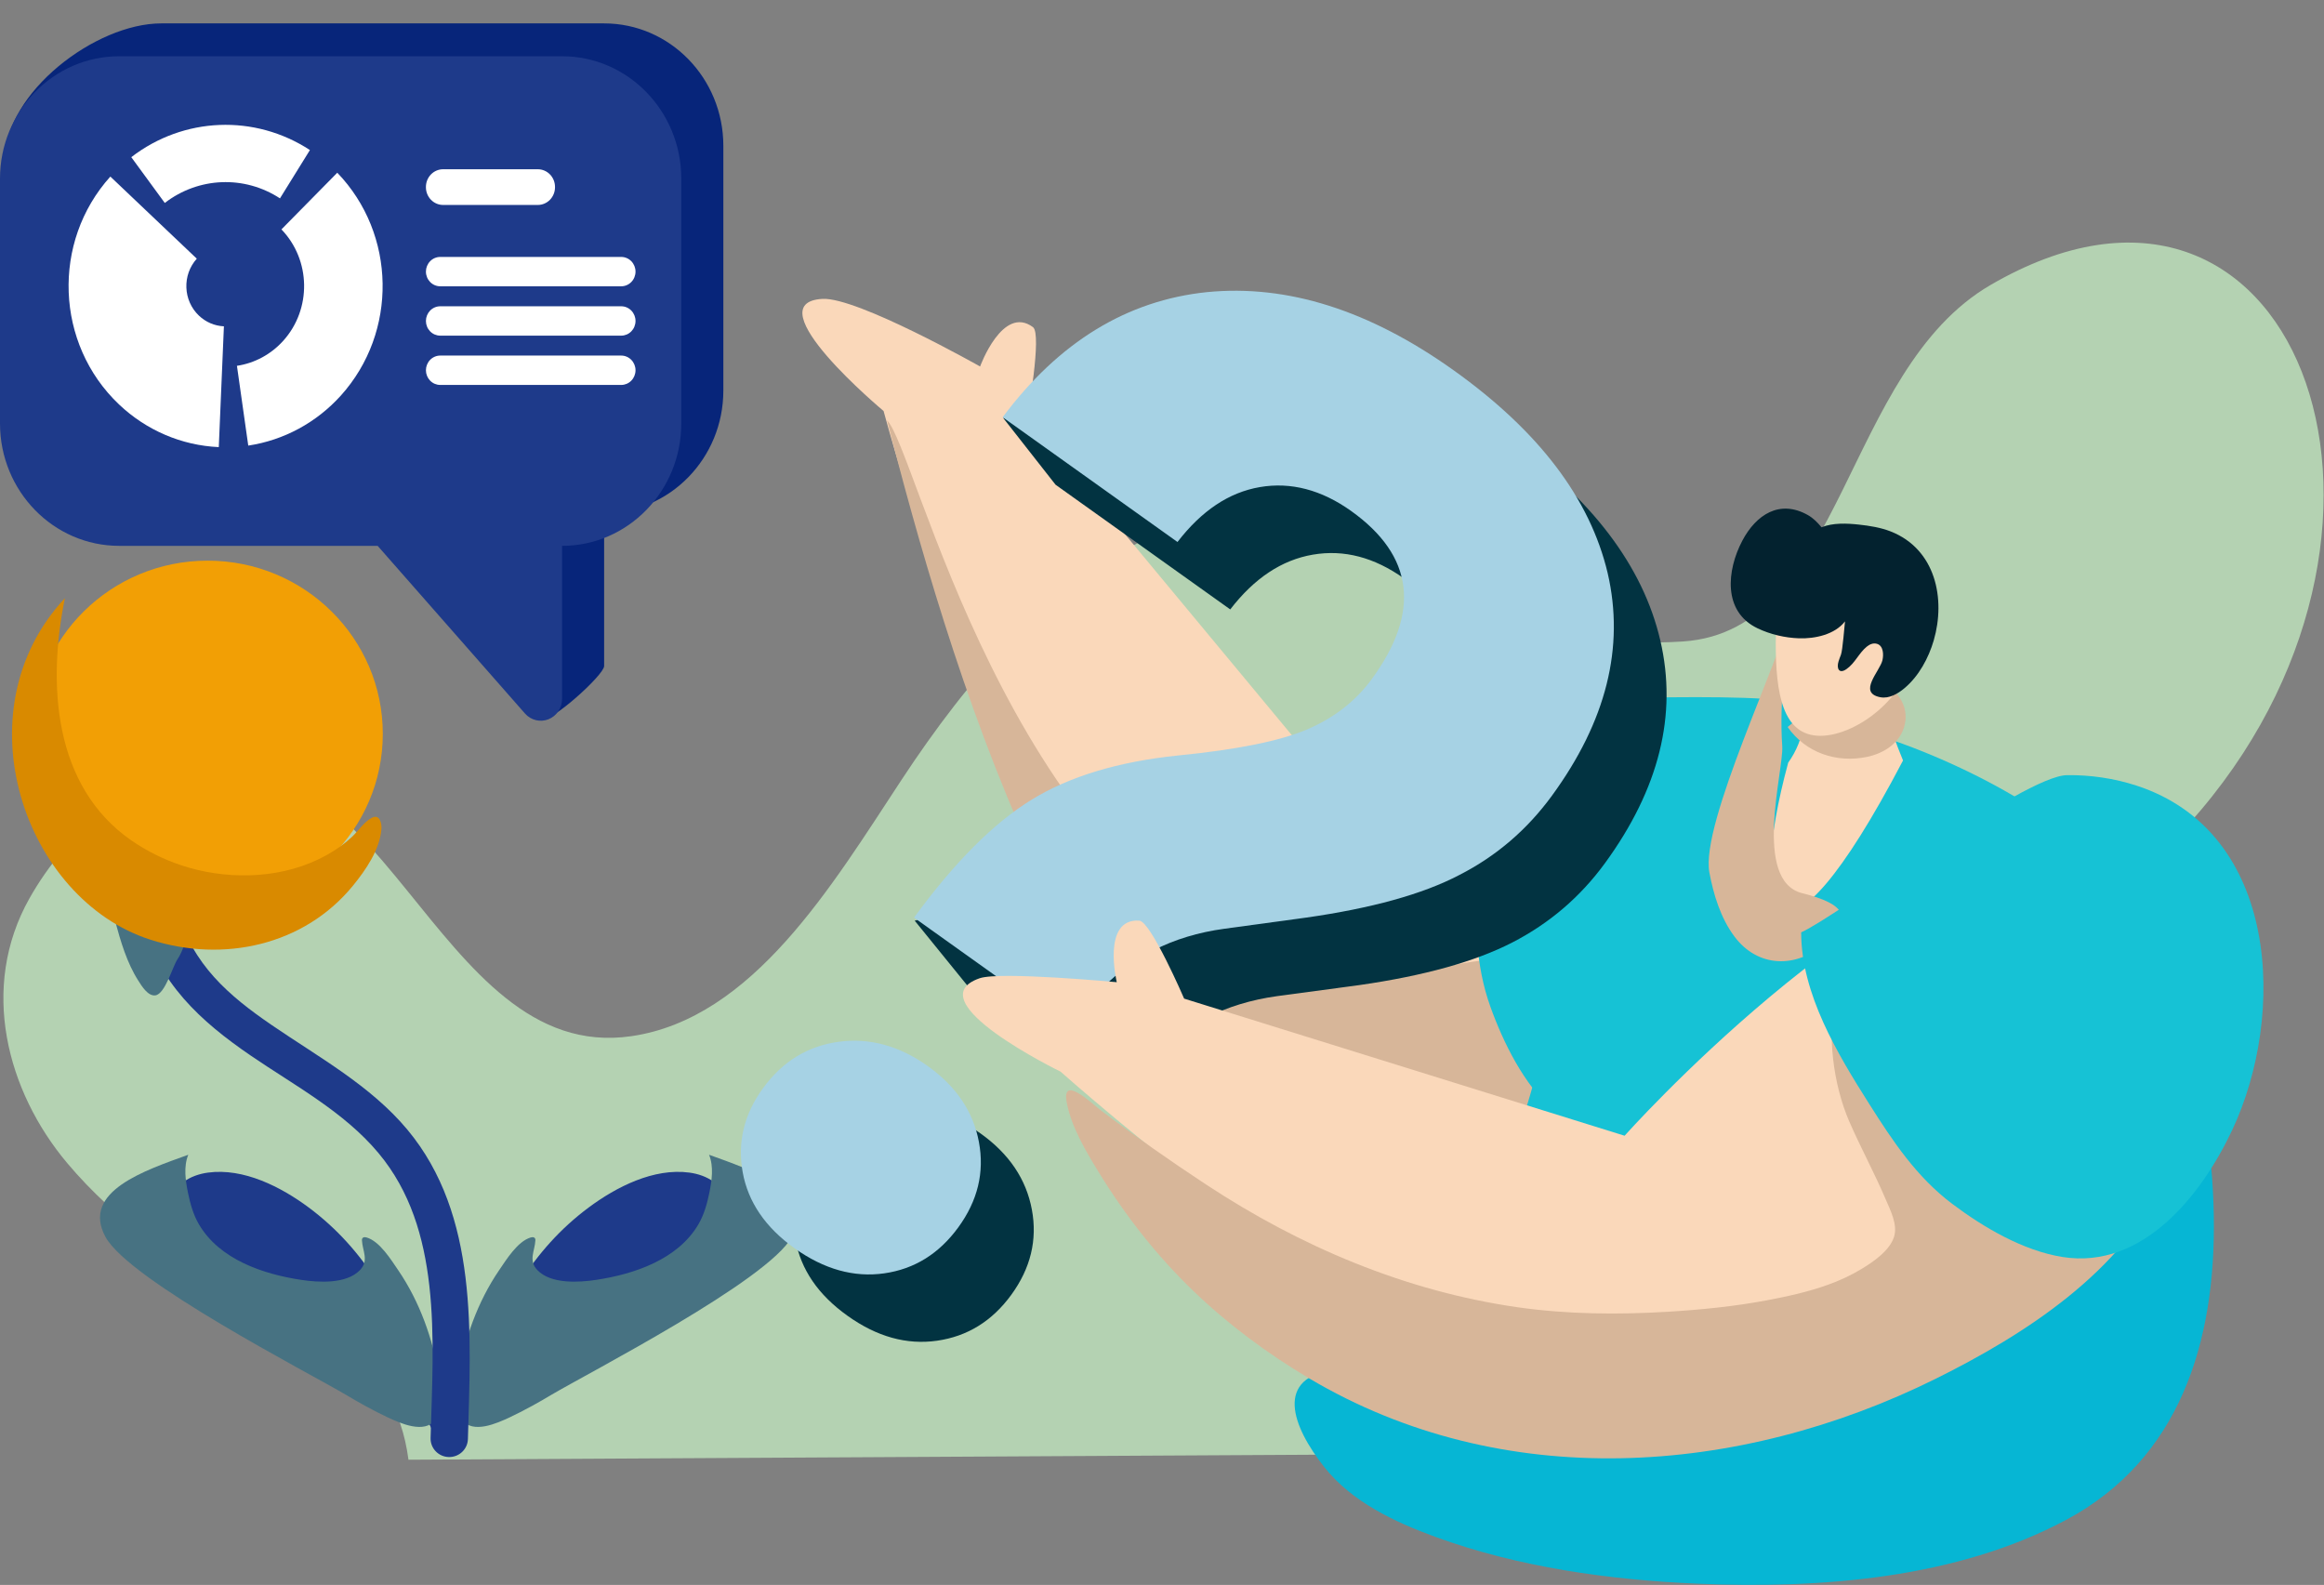 <svg width="305" height="208" viewBox="0 0 305 208" fill="none" xmlns="http://www.w3.org/2000/svg">
<rect x="0" y="0" width="305" height="208" fill="#808080" stroke="none"/>
<g clip-path="url(#clip0_19298_48264)">
<path fill-rule="evenodd" clip-rule="evenodd" d="M53.608 191.569C51.789 177.843 41.683 175.405 32.341 170.633C23.987 166.358 15.261 160.31 8.802 152.618C0.902 143.213 -2.726 129.583 3.876 117.879C6.349 113.493 9.619 109.682 13.256 106.692C16.159 104.307 19.381 102.595 22.775 101.496C50.39 92.534 56.744 139.788 82.856 135.985C98.824 133.66 109.168 116.238 118.329 102.323C127.079 89.03 137.461 76.926 150.78 70.532C166.127 63.167 180.439 74.124 194.836 79.868C203.257 83.227 212.031 84.789 220.905 84.182C242.067 82.737 241.876 48.645 261.252 37.39C300.83 14.398 321.323 67.787 288.896 106.247C279.601 117.272 266.584 125.552 259.476 139.081C250.907 155.401 252.955 172.275 254.641 190.454L53.608 191.569Z" fill="#C0E6BE" fill-opacity="0.8"/>
<path fill-rule="evenodd" clip-rule="evenodd" d="M57.627 190.42C57.359 186.997 56.204 183.589 55.109 180.356C52.188 171.75 47.98 164.021 40.522 158.471C36.899 155.776 31.985 153.252 27.288 153.889C25.062 154.189 22.58 155.46 22.691 158.002C22.883 162.549 28.398 166.102 31.768 168.312C40.002 173.715 55.291 179.568 57.627 190.42Z" fill="#1E3A8A"/>
<path fill-rule="evenodd" clip-rule="evenodd" d="M24.708 151.547C24.077 153.101 24.344 154.941 24.671 156.53C24.962 157.963 25.368 159.419 26.114 160.689C28.818 165.281 34.504 167.212 39.535 167.967C41.809 168.309 45.452 168.537 47.234 166.69C48.459 165.419 47.574 164.196 47.501 162.77C47.483 162.392 47.786 162.302 48.107 162.399C49.847 162.902 51.338 165.353 52.272 166.714C55.072 170.82 56.861 175.79 57.6 180.675C57.861 182.396 58.249 184.799 57.127 186.322C55.721 188.234 52.52 186.772 50.89 186.016C50.417 185.795 49.944 185.561 49.477 185.321C48.938 185.045 48.398 184.758 47.871 184.47C47.04 184.02 46.228 183.541 45.422 183.061C40.493 180.148 16.942 168.045 13.838 162.32C10.601 156.344 19.112 153.574 24.708 151.547Z" fill="#477282"/>
<path fill-rule="evenodd" clip-rule="evenodd" d="M60.148 190.42C60.416 186.997 61.571 183.589 62.666 180.356C65.588 171.75 69.796 164.021 77.253 158.471C80.876 155.776 85.79 153.252 90.487 153.889C92.712 154.189 95.195 155.46 95.084 158.002C94.892 162.549 89.377 166.102 86.007 168.312C77.773 173.715 62.485 179.568 60.148 190.42Z" fill="#1E3A8A"/>
<path fill-rule="evenodd" clip-rule="evenodd" d="M93.058 151.547C93.688 153.101 93.422 154.941 93.094 156.53C92.803 157.963 92.397 159.419 91.651 160.689C88.948 165.281 83.262 167.212 78.23 167.967C75.957 168.309 72.314 168.537 70.531 166.69C69.307 165.419 70.192 164.196 70.265 162.77C70.283 162.392 69.98 162.302 69.658 162.399C67.919 162.902 66.427 165.353 65.494 166.714C62.693 170.82 60.905 175.79 60.165 180.675C59.904 182.396 59.517 184.799 60.638 186.322C62.044 188.234 65.245 186.772 66.876 186.016C67.349 185.795 67.822 185.561 68.288 185.321C68.828 185.045 69.367 184.758 69.895 184.47C70.725 184.02 71.538 183.541 72.344 183.061C77.272 180.148 100.824 168.045 103.927 162.32C107.165 156.344 98.653 153.574 93.058 151.547Z" fill="#477282"/>
<path fill-rule="evenodd" clip-rule="evenodd" d="M56.51 188.73C56.684 182.284 57.092 175.349 56.343 168.697C55.626 162.399 53.873 156.352 49.676 151.33C45.131 145.883 38.652 142.466 32.849 138.493C26.39 134.067 20.734 129.001 18.559 120.648C17.896 118.131 17.648 115.513 17.903 112.924C18.177 110.164 19.101 107.503 20.339 105.015C20.935 103.816 22.407 103.323 23.619 103.914C24.83 104.506 25.332 105.959 24.73 107.157C23.753 109.124 22.997 111.219 22.776 113.401C22.575 115.425 22.782 117.47 23.298 119.439C25.158 126.554 30.131 130.742 35.64 134.511C41.805 138.735 48.625 142.457 53.458 148.245C62.848 159.501 61.777 175.194 61.409 188.858C61.369 190.198 60.245 191.254 58.893 191.215C57.541 191.183 56.476 190.069 56.51 188.73Z" fill="#1E3A8A"/>
<path fill-rule="evenodd" clip-rule="evenodd" d="M31.133 100.484C27.417 103.493 25.991 121.999 23.306 125.868C22.67 126.793 21.69 130.417 20.409 130.625C19.419 130.784 18.571 129.361 18.151 128.7C16.654 126.365 15.829 123.529 15.113 120.886C13.25 114.069 12.224 105.858 14.318 98.989C14.668 97.829 15.142 96.66 15.801 95.635C18.694 91.167 23.969 93.415 27.14 96.215C28.605 97.511 29.901 98.968 31.133 100.484Z" fill="#477282"/>
<path d="M27.252 119.037C14.557 119.037 4.266 108.861 4.266 96.308C4.266 83.754 14.557 73.578 27.252 73.578C39.947 73.578 50.238 83.754 50.238 96.308C50.238 108.861 39.947 119.037 27.252 119.037Z" fill="#F29F05"/>
<path fill-rule="evenodd" clip-rule="evenodd" d="M8.518 78.5C6.226 89.685 6.96 103.203 17.29 110.33C19.263 111.683 21.418 112.759 23.691 113.526C29.401 115.456 36.252 115.426 41.732 112.8C43.344 112.033 44.878 111.056 46.181 109.839C47 109.078 47.812 107.807 48.831 107.309C49.843 106.811 50.122 108.082 50.061 108.802C49.843 111.512 47.988 114.197 46.321 116.235C39.907 124.082 29.317 126.384 19.751 123.326C3.256 118.057 -5.377 93.39 8.518 78.5Z" fill="#D98A00"/>
<path fill-rule="evenodd" clip-rule="evenodd" d="M242.114 99.542C219.914 88.26 173.29 100.999 173.29 100.999L134.836 54.682C134.836 54.682 136.781 43.835 135.568 42.933C131.583 39.972 128.626 48.097 128.626 48.097C128.626 48.097 112.517 38.979 107.947 39.224C98.909 39.709 115.959 53.937 115.959 53.937C115.959 53.937 131.334 111.295 148.296 125.678C165.257 140.059 203.931 139.446 217.712 140.231C243.055 141.675 255.013 106.097 242.114 99.542Z" fill="#FAD8BA"/>
<path fill-rule="evenodd" clip-rule="evenodd" d="M116.414 55.164C120.276 58.939 131.831 112.992 167.572 127.854C175.471 131.138 189.869 125.779 198.431 125.759C202.593 125.749 207.422 124.373 211.506 125.134C214.825 125.752 216.79 128.931 217.296 132.027C219.83 147.504 199.977 152.457 188.355 152.659C185.635 152.706 182.916 152.645 180.207 152.392C177.249 152.116 174.287 151.721 171.372 151.153C141.236 145.277 123.9 84.429 116.414 55.164Z" fill="#D7B699"/>
<path fill-rule="evenodd" clip-rule="evenodd" d="M198.688 91.545C194.226 98.331 193.868 107.429 193.717 115.26C193.604 121.014 193.623 126.624 195.588 132.093C197.31 136.882 199.979 142.274 203.848 145.756C211.801 152.9 223.755 148.747 231.703 143.855C246.016 135.046 258.52 114.48 246.181 99.204C244.27 96.835 241.904 94.761 239.315 93.136C234.473 90.098 204.29 92.365 198.688 91.545Z" fill="#16C2D5"/>
<path fill-rule="evenodd" clip-rule="evenodd" d="M272.862 110.707C261.344 99.314 212.302 78.424 208.135 110.067C202.685 151.434 182.352 191.46 182.352 191.46L271.048 190.856C271.048 190.856 284.377 122.1 272.862 110.707Z" fill="#16C2D5"/>
<path fill-rule="evenodd" clip-rule="evenodd" d="M278.809 109.75C274.538 129.859 267.952 152.961 251.681 166.809C245.426 172.136 235.484 173.358 227.254 180.852C213.294 193.556 205.617 187.918 194.093 183.746C188.484 181.722 181.287 178.982 175.331 179.718C167.183 180.73 169.535 187.146 173.806 192.545C177.414 197.094 182.988 199.727 188.349 201.685C199.253 205.672 211.185 207.344 222.75 207.835C238.876 208.515 256.727 207.196 271.183 199.451C300.74 183.608 290.694 138.531 278.809 109.75Z" fill="#06B6D4"/>
<path fill-rule="evenodd" clip-rule="evenodd" d="M236.008 87.883L248.904 88.068C247.115 92.861 247.913 95.305 249.752 99.801C233.351 131.125 229.125 120.506 234.683 100.089C236.857 97.031 237.577 93.124 236.008 87.883Z" fill="#FAD8BA"/>
<path fill-rule="evenodd" clip-rule="evenodd" d="M234.609 95.409C236.964 98.788 241.007 100.161 245.007 99.335C247.311 98.861 249.506 97.424 249.999 94.997C250.499 92.526 248.955 90.564 246.861 89.385C243.594 87.547 237.566 93.049 234.609 95.409Z" fill="#D7B699"/>
<path fill-rule="evenodd" clip-rule="evenodd" d="M235.148 79.938C234.362 85.891 233.495 91.931 233.9 97.942C234.111 101.066 229.949 115.582 236.531 117.223C242.264 118.648 243.272 120.468 239.462 123.828C235.718 127.124 230.674 126.995 227.616 122.89C225.815 120.475 224.884 117.416 224.337 114.5C223.135 108.08 233.781 86.271 235.148 79.938Z" fill="#D7B699"/>
<path fill-rule="evenodd" clip-rule="evenodd" d="M242.082 72.586C237.095 72.586 233.047 77.878 233.047 84.395C233.047 90.912 233.912 96.566 238.893 96.566C243.88 96.566 251.111 90.912 251.111 84.395C251.111 77.878 247.063 72.586 242.082 72.586Z" fill="#FAD8BA"/>
<path fill-rule="evenodd" clip-rule="evenodd" d="M242.136 81.547C240.797 83.288 238.176 83.838 236.113 83.769C234.267 83.71 232.334 83.254 230.674 82.463C226.052 80.268 226.626 74.821 228.657 70.966C230.462 67.546 233.564 65.5 237.271 67.599C237.984 68.004 238.533 68.576 239.055 69.2C240.549 68.591 242.373 68.677 243.94 68.844C245.342 68.994 246.83 69.23 248.144 69.749C254.042 72.082 255.366 78.588 253.784 84.037C253.107 86.36 251.825 88.738 249.937 90.32C249.09 91.029 247.937 91.726 246.769 91.501C243.754 90.923 246.727 88.075 247.053 86.638C247.213 85.938 247.197 84.769 246.355 84.499C245.858 84.339 245.373 84.555 244.99 84.867C243.956 85.71 243.444 87.045 242.322 87.817C241.319 88.508 241.014 87.677 241.288 86.804C241.381 86.507 241.49 86.216 241.604 85.924C241.826 85.342 242.063 82.167 242.136 81.547Z" fill="#03222F"/>
<path d="M126.911 129.287L120.045 120.826C120.045 120.826 138.853 115.906 142.322 113.77C147.275 110.724 153.666 108.805 161.498 108.013C169.336 107.222 175.002 106.075 178.502 104.571C182.007 103.067 184.825 100.857 186.955 97.937C193.387 89.129 192.487 81.789 184.266 75.919C180.364 73.136 176.377 72.092 172.298 72.79C168.219 73.487 164.61 75.883 161.457 79.978L138.528 63.611L131.651 54.842C131.651 54.842 156.788 48.066 165.36 47.203C175.871 46.145 186.665 49.566 197.735 57.468C208.912 65.444 215.633 74.304 217.898 84.049C220.167 93.794 217.742 103.54 210.628 113.287C207.392 117.718 203.338 121.186 198.464 123.692C193.588 126.198 186.893 128.061 178.388 129.282L167.588 130.731C160.805 131.677 155.258 134.497 150.946 139.191L147.151 143.735L126.911 129.287ZM107.094 151.654C109.643 148.162 112.947 146.138 117 145.583C121.053 145.027 124.951 146.085 128.694 148.756C132.438 151.428 134.676 154.753 135.42 158.733C136.165 162.71 135.261 166.447 132.711 169.94C130.199 173.38 126.957 175.384 122.971 175.951C118.99 176.519 115.077 175.43 111.23 172.68C107.378 169.934 105.104 166.606 104.39 162.69C103.682 158.774 104.581 155.095 107.094 151.654Z" fill="#023341"/>
<path d="M119.959 120.424C125.285 113.127 130.456 107.973 135.41 104.935C140.368 101.891 146.749 99.962 154.551 99.153C162.411 98.379 168.063 97.223 171.567 95.716C175.068 94.214 177.911 92.023 180.044 89.101C186.475 80.29 185.547 72.93 177.318 67.056C173.448 64.294 169.422 63.224 165.347 63.923C161.272 64.621 157.685 67.037 154.532 71.13L131.587 54.753C138.962 44.877 147.92 39.418 158.408 38.337C168.946 37.301 179.723 40.707 190.787 48.604C201.96 56.578 208.674 65.437 210.989 75.212C213.246 84.954 210.79 94.677 203.677 104.42C200.44 108.856 196.406 112.338 191.518 114.833C186.684 117.367 179.955 119.204 171.439 120.421L160.668 121.889C153.858 122.816 148.316 125.639 144.042 130.359L140.233 134.895L119.959 120.424ZM100.148 142.795C102.697 139.302 106.001 137.274 110.051 136.723C114.105 136.166 118.038 137.251 121.744 139.896C125.504 142.58 127.731 145.891 128.472 149.871C129.219 153.846 128.313 157.585 125.763 161.078C123.254 164.516 120.036 166.539 116.056 167.108C112.075 167.678 108.15 166.581 104.281 163.819C100.466 161.096 98.178 157.758 97.471 153.843C96.764 149.929 97.638 146.233 100.148 142.795Z" fill="#A6D2E4"/>
<path fill-rule="evenodd" clip-rule="evenodd" d="M270.034 110.622C245.208 113.177 213.21 149.049 213.21 149.049L155.405 131.055C155.405 131.055 151.036 120.92 149.521 120.821C144.547 120.496 146.564 128.899 146.564 128.899C146.564 128.899 131.245 127.463 128.572 128.381C120.021 131.326 139.186 140.636 139.186 140.636C139.186 140.636 183.772 180.352 205.926 183.225C228.079 186.098 260.123 164.678 272.096 157.884C294.116 145.393 284.458 109.138 270.034 110.622Z" fill="#FAD8BA"/>
<path fill-rule="evenodd" clip-rule="evenodd" d="M240.874 130.484C239.778 135.777 240.569 142.269 242.694 147.172C244.198 150.63 246.013 153.951 247.486 157.416C248.092 158.837 249.064 160.697 248.582 162.282C248.024 164.122 245.868 165.585 244.323 166.525C242.927 167.374 241.427 168.059 239.892 168.611C237.296 169.547 234.577 170.14 231.868 170.651C227.607 171.454 223.244 171.883 218.917 172.149C212.346 172.547 205.63 172.491 199.101 171.55C184.361 169.424 170.614 163.566 158.288 155.453C153.573 152.348 148.931 149.097 144.433 145.69C143.358 144.873 139.304 140.961 139.992 144.655C140.586 147.863 142.464 151.004 144.139 153.746C147.638 159.475 151.779 164.772 156.634 169.44C161.194 173.826 166.338 177.639 171.782 180.875C197.172 195.957 228.171 193.769 254.032 180.947C265.726 175.15 278.599 166.888 284.116 154.618C285.843 150.769 240.533 134.653 240.874 130.484Z" fill="#D7B699"/>
<path fill-rule="evenodd" clip-rule="evenodd" d="M236.383 122.36C236.398 130.454 241.129 138.265 245.332 144.904C248.419 149.784 251.536 154.47 256.205 157.988C260.294 161.067 265.511 164.139 270.676 164.962C281.284 166.644 288.998 156.706 292.948 148.312C300.062 133.199 299.163 109.219 280.384 103.097C277.474 102.148 274.346 101.69 271.28 101.729C265.547 101.803 241.527 120.018 236.383 122.36Z" fill="#16C2D5"/>
<path fill-rule="evenodd" clip-rule="evenodd" d="M0.641 20.999C0.641 12.134 12.532 3.07 21.167 3.07H79.285C87.92 3.07 94.931 10.268 94.931 19.134V51.26C94.931 60.126 87.92 67.324 79.285 67.324V87.411C79.285 88.596 71.993 95.123 71.217 94.243C64.153 86.203 55.084 67.324 55.084 67.324H21.167C12.532 67.324 5.521 60.126 5.521 51.26L0.641 20.999Z" fill="#07257A"/>
<path fill-rule="evenodd" clip-rule="evenodd" d="M0 23.446C0 14.581 7.011 7.383 15.646 7.383H73.764C82.399 7.383 89.41 14.581 89.41 23.446V55.573C89.41 64.439 82.399 71.636 73.764 71.636V91.723C73.764 92.303 73.593 92.867 73.273 93.345C72.954 93.822 72.501 94.189 71.975 94.397C71.448 94.605 70.872 94.643 70.323 94.508C69.775 94.374 69.278 94.072 68.9 93.642C61.837 85.602 49.563 71.636 49.563 71.636H15.646C7.011 71.636 0 64.439 0 55.573V23.446Z" fill="#1E3A8A"/>
<path fill-rule="evenodd" clip-rule="evenodd" d="M14.483 23.172C6.752 31.75 7.258 45.135 15.612 53.07C19.194 56.472 23.837 58.46 28.713 58.678L29.385 42.825C28.166 42.771 27.004 42.274 26.108 41.423C24.021 39.44 23.894 36.093 25.827 33.948L14.483 23.172ZM32.581 58.478C37.245 57.779 41.535 55.46 44.736 51.909C52.222 43.601 52.014 30.716 44.264 22.667L36.936 30.105C40.81 34.129 40.914 40.571 37.172 44.724C35.571 46.501 33.426 47.659 31.096 48.009L32.581 58.478ZM40.673 19.692C33.431 14.959 24.091 15.332 17.229 20.626L21.626 26.634C26.051 23.222 32.074 22.982 36.743 26.032L40.673 19.692Z" fill="white"/>
<path fill-rule="evenodd" clip-rule="evenodd" d="M72.839 24.528C72.838 23.913 72.6 23.324 72.176 22.89C71.752 22.455 71.178 22.211 70.579 22.211H58.154C57.558 22.211 56.981 22.455 56.561 22.89C56.35 23.105 56.184 23.36 56.07 23.641C55.957 23.922 55.898 24.224 55.898 24.528V24.58C55.898 25.195 56.136 25.784 56.561 26.218C56.77 26.434 57.018 26.605 57.292 26.721C57.565 26.837 57.858 26.897 58.154 26.897H70.579C71.178 26.897 71.752 26.653 72.176 26.219C72.6 25.784 72.838 25.195 72.839 24.58V24.528Z" fill="white"/>
<path fill-rule="evenodd" clip-rule="evenodd" d="M83.405 35.645C83.405 35.134 83.206 34.644 82.854 34.283C82.502 33.922 82.025 33.719 81.526 33.719H57.776C57.279 33.719 56.801 33.922 56.449 34.283C56.098 34.644 55.898 35.134 55.898 35.645V35.646C55.898 36.157 56.098 36.647 56.449 37.008C56.801 37.37 57.279 37.572 57.776 37.572H81.526C82.025 37.572 82.502 37.37 82.854 37.008C83.206 36.647 83.405 36.157 83.405 35.646V35.645Z" fill="white"/>
<path fill-rule="evenodd" clip-rule="evenodd" d="M83.405 42.121C83.405 41.611 83.206 41.121 82.854 40.76C82.502 40.398 82.025 40.195 81.526 40.195H57.776C57.279 40.195 56.801 40.398 56.449 40.76C56.098 41.121 55.898 41.611 55.898 42.121V42.123C55.898 42.634 56.098 43.124 56.449 43.485C56.801 43.846 57.279 44.049 57.776 44.049H81.526C82.025 44.049 82.502 43.846 82.854 43.485C83.206 43.124 83.405 42.634 83.405 42.123V42.121Z" fill="white"/>
<path fill-rule="evenodd" clip-rule="evenodd" d="M83.405 48.59C83.405 48.079 83.206 47.589 82.854 47.228C82.502 46.867 82.025 46.664 81.526 46.664H57.776C57.279 46.664 56.801 46.867 56.449 47.228C56.098 47.589 55.898 48.079 55.898 48.59V48.592C55.898 49.102 56.098 49.592 56.449 49.954C56.801 50.315 57.279 50.518 57.776 50.518H81.526C82.025 50.518 82.502 50.315 82.854 49.954C83.206 49.592 83.405 49.102 83.405 48.592V48.59Z" fill="white"/>
</g>
<defs>
<clipPath id="clip0_19298_48264">
<rect width="304.95" height="207.988" fill="white" transform="translate(0 0.008)"/>
</clipPath>
</defs>
</svg>
